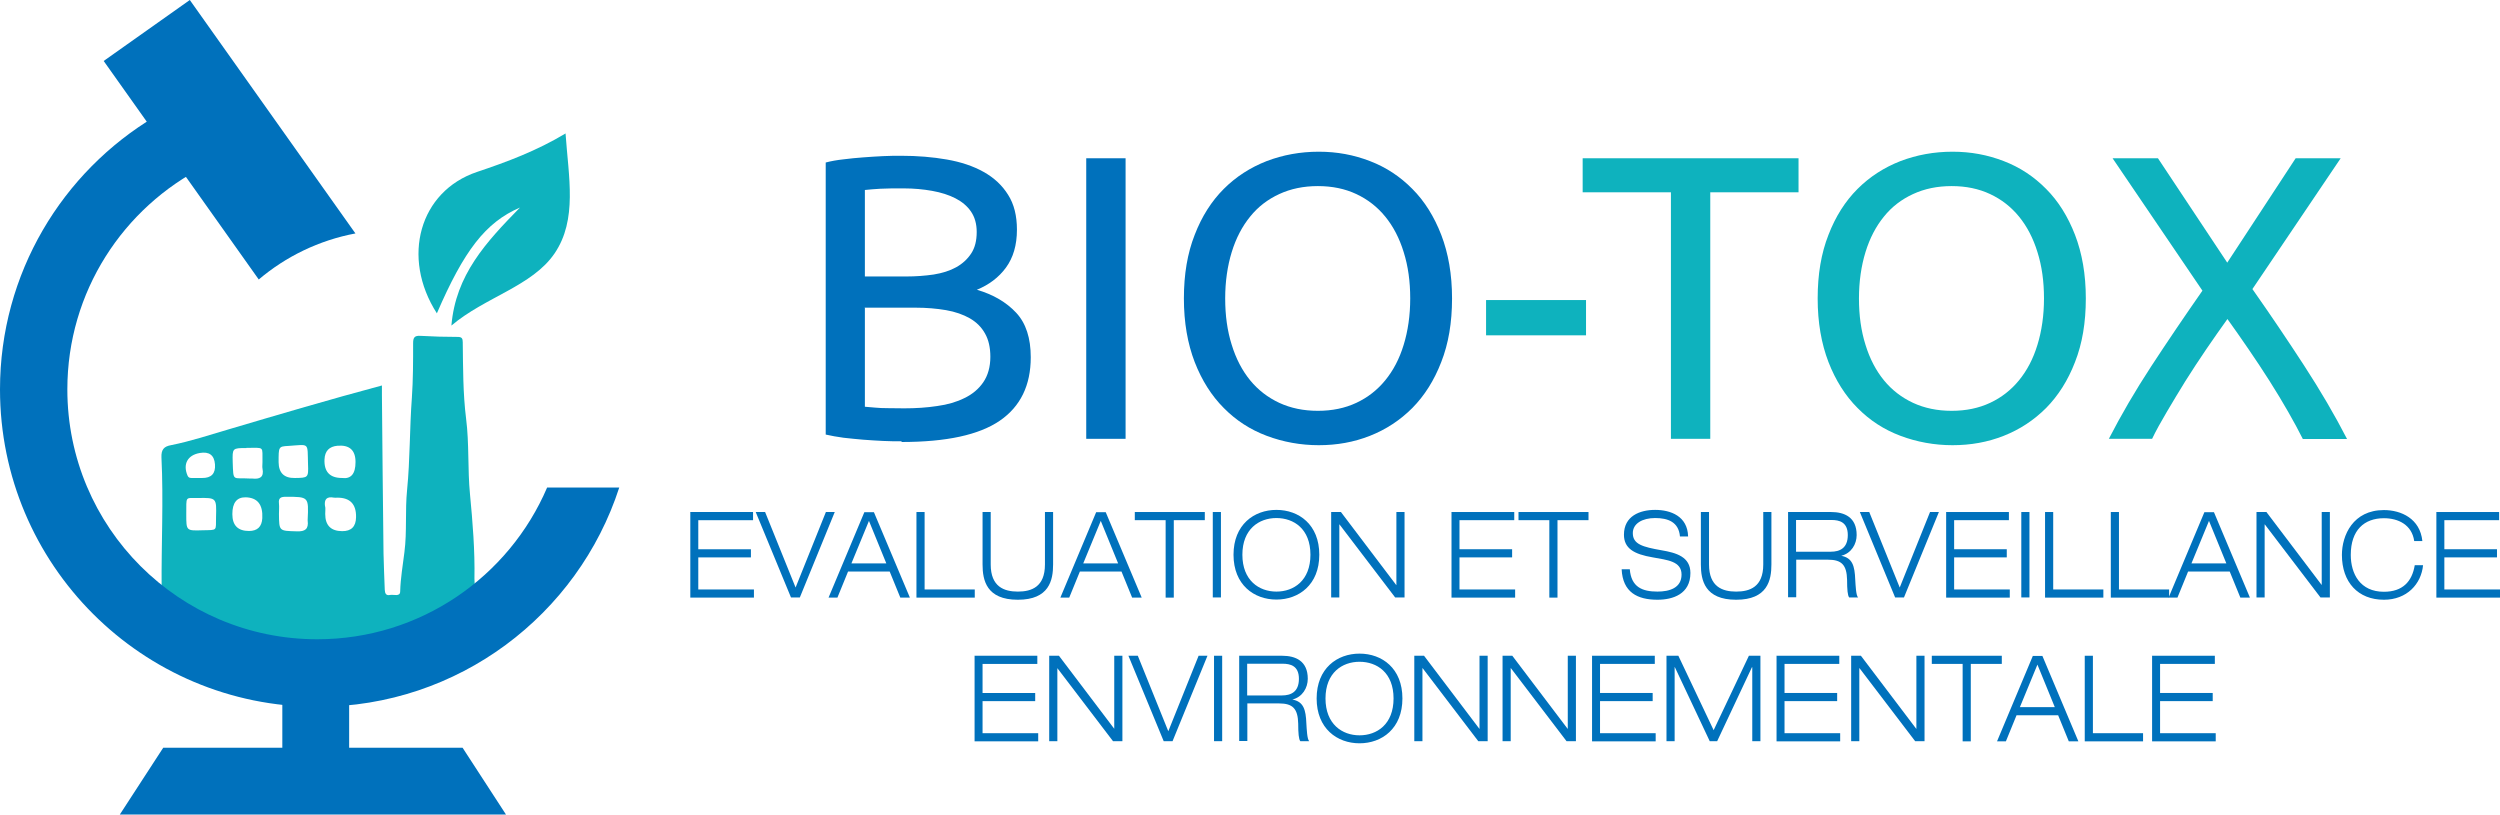 <?xml version="1.0" encoding="UTF-8"?> <svg xmlns="http://www.w3.org/2000/svg" id="Calque_2" viewBox="0 0 141.06 45.96"><defs><style>.cls-1{fill:#0071bc;}.cls-2{fill:#0eb2be;}</style></defs><g id="Calque_2-2"><path class="cls-1" d="M50.87,24.9c-.32,0-.67,0-1.04-.02s-.75-.04-1.12-.07c-.37-.03-.74-.07-1.11-.11-.37-.05-.7-.11-1.01-.18v-15.35c.3-.08.64-.14,1.01-.18.37-.05.73-.08,1.11-.11.37-.03.74-.05,1.11-.07.37-.02.71-.02,1.03-.02.91,0,1.77.07,2.57.21s1.49.37,2.08.7,1.05.76,1.38,1.29c.34.53.5,1.19.5,1.97,0,.87-.21,1.58-.62,2.14s-.96.97-1.64,1.25c.93.27,1.67.71,2.22,1.3.55.59.82,1.43.82,2.51,0,1.58-.58,2.78-1.75,3.58s-3.01,1.2-5.54,1.2v-.04ZM48.8,15.6h2.33c.55,0,1.07-.04,1.55-.11.49-.08.91-.21,1.27-.41s.64-.46.85-.78.31-.72.31-1.21c0-.46-.11-.84-.32-1.15-.21-.31-.51-.56-.88-.75-.37-.19-.81-.33-1.31-.42s-1.04-.14-1.6-.14-1.01,0-1.33.02-.61.04-.87.07v4.89h0ZM48.8,17.38v5.57c.17.02.37.03.59.05.2.02.43.03.7.03s.58.01.93.01c.65,0,1.28-.04,1.86-.13.59-.08,1.1-.23,1.54-.45.44-.21.8-.51,1.06-.89s.4-.86.4-1.44c0-.52-.1-.96-.3-1.31-.2-.36-.48-.64-.86-.86-.37-.21-.82-.37-1.34-.46s-1.1-.14-1.74-.14h-2.86l.02.02Z"></path><path class="cls-1" d="M61.29,8.93h2.22v15.83h-2.22v-15.83Z"></path><path class="cls-1" d="M66.8,16.84c0-1.36.2-2.55.61-3.59.4-1.04.95-1.9,1.64-2.59.69-.69,1.5-1.21,2.42-1.57.92-.35,1.9-.53,2.94-.53s1.98.18,2.89.53c.91.35,1.7.87,2.39,1.57.69.69,1.23,1.56,1.63,2.59.4,1.04.61,2.23.61,3.59s-.2,2.55-.61,3.59c-.4,1.04-.95,1.9-1.63,2.59-.69.69-1.48,1.21-2.39,1.57s-1.87.53-2.89.53-2.01-.18-2.94-.53-1.73-.87-2.42-1.57c-.69-.69-1.24-1.56-1.64-2.59-.4-1.04-.61-2.23-.61-3.59ZM69.13,16.84c0,.96.12,1.83.37,2.62.24.78.59,1.45,1.04,2,.45.55,1,.97,1.64,1.27.65.3,1.37.45,2.18.45s1.53-.15,2.17-.45c.64-.3,1.18-.72,1.63-1.27.45-.55.8-1.21,1.04-2,.24-.78.37-1.66.37-2.62s-.12-1.83-.37-2.62c-.24-.78-.59-1.45-1.04-2-.45-.55-.99-.97-1.63-1.27-.64-.3-1.36-.45-2.17-.45s-1.53.15-2.18.45-1.2.72-1.64,1.27c-.45.55-.8,1.22-1.04,2s-.37,1.66-.37,2.62Z"></path><path class="cls-2" d="M83.85,16.93h5.64v1.99h-5.64v-1.99Z"></path><path class="cls-2" d="M101.48,8.93v1.92h-4.98v13.91h-2.22v-13.91h-4.98v-1.92h12.18Z"></path><path class="cls-2" d="M102.56,16.84c0-1.36.2-2.55.61-3.59.4-1.04.95-1.9,1.64-2.59.69-.69,1.5-1.21,2.42-1.57.92-.35,1.9-.53,2.94-.53s1.98.18,2.89.53c.91.35,1.7.87,2.39,1.57.69.69,1.23,1.56,1.63,2.59.4,1.04.61,2.23.61,3.59s-.2,2.55-.61,3.59c-.4,1.04-.95,1.9-1.63,2.59-.69.69-1.48,1.21-2.39,1.57s-1.87.53-2.89.53-2.01-.18-2.94-.53-1.73-.87-2.42-1.57c-.69-.69-1.24-1.56-1.64-2.59-.4-1.04-.61-2.23-.61-3.59ZM104.89,16.84c0,.96.12,1.83.37,2.62.24.78.59,1.45,1.04,2,.45.55,1,.97,1.64,1.27.65.3,1.37.45,2.18.45s1.53-.15,2.17-.45c.64-.3,1.18-.72,1.63-1.27.45-.55.8-1.21,1.04-2,.24-.78.37-1.66.37-2.62s-.12-1.83-.37-2.62c-.24-.78-.59-1.45-1.04-2-.45-.55-.99-.97-1.63-1.27-.64-.3-1.36-.45-2.17-.45s-1.53.15-2.18.45-1.2.72-1.64,1.27c-.45.55-.8,1.22-1.04,2s-.37,1.66-.37,2.62Z"></path><path class="cls-2" d="M129.93,24.76c-.23-.46-.5-.96-.82-1.52-.32-.56-.67-1.14-1.05-1.74-.38-.6-.78-1.2-1.19-1.8-.41-.6-.81-1.17-1.19-1.7-.38.53-.78,1.1-1.19,1.7s-.8,1.2-1.18,1.8c-.37.6-.72,1.18-1.05,1.74s-.61,1.06-.83,1.52h-2.44c.69-1.34,1.48-2.7,2.39-4.09.91-1.39,1.87-2.81,2.89-4.27l-5.07-7.47h2.56l3.91,5.89,3.86-5.89h2.54l-4.98,7.38c1.04,1.48,2.01,2.92,2.92,4.32s1.72,2.78,2.42,4.14h-2.5Z"></path><path class="cls-1" d="M38.94,28.89h3.55v.46h-3.09v1.64h2.97v.46h-2.97v1.81h3.14v.46h-3.59v-4.82h0Z"></path><path class="cls-1" d="M46.6,28.89h.5l-1.97,4.82h-.5l-1.99-4.82h.53l1.72,4.26s1.71-4.26,1.71-4.26Z"></path><path class="cls-1" d="M50.2,32.25h-2.35l-.6,1.47h-.5l2.02-4.82h.54l2.03,4.82h-.54s-.6-1.47-.6-1.47ZM49.03,29.39l-.99,2.4h1.97l-.98-2.4Z"></path><path class="cls-1" d="M51.71,28.89h.46v4.37h2.83v.46h-3.29v-4.82h0Z"></path><path class="cls-1" d="M59.42,31.85c0,.89-.22,1.99-1.99,1.99s-1.99-1.1-1.99-1.99v-2.96h.46v2.96c0,1.26.76,1.53,1.53,1.53s1.53-.26,1.53-1.53v-2.96h.46s0,2.96,0,2.96Z"></path><path class="cls-1" d="M63.28,32.25h-2.35l-.6,1.47h-.5l2.02-4.82h.54l2.03,4.82h-.54s-.6-1.47-.6-1.47ZM62.11,29.39l-.99,2.4h1.97l-.98-2.4Z"></path><path class="cls-1" d="M65.77,29.35h-1.74v-.46h3.95v.46h-1.75v4.37h-.46v-4.37Z"></path><path class="cls-1" d="M68.43,28.89h.46v4.82h-.46v-4.82Z"></path><path class="cls-1" d="M72.02,28.77c1.27,0,2.42.83,2.42,2.53s-1.16,2.53-2.42,2.53-2.42-.83-2.42-2.53,1.16-2.53,2.42-2.53ZM72.02,33.38c.98,0,1.92-.62,1.92-2.08s-.94-2.07-1.92-2.07-1.92.62-1.92,2.07.94,2.08,1.92,2.08Z"></path><path class="cls-1" d="M75.1,28.89h.56l3.12,4.12h.01v-4.12h.46v4.82h-.53l-3.14-4.12h-.01v4.12h-.46v-4.82h-.01Z"></path><path class="cls-1" d="M81.89,28.89h3.55v.46h-3.09v1.64h2.97v.46h-2.97v1.81h3.14v.46h-3.59v-4.82h-.01Z"></path><path class="cls-1" d="M87.42,29.35h-1.74v-.46h3.95v.46h-1.75v4.37h-.46v-4.37Z"></path><path class="cls-1" d="M94.79,30.27c-.07-.82-.68-1.04-1.4-1.04s-1.26.31-1.26.85c0,.63.55.78,1.63.97.81.14,1.62.36,1.62,1.28,0,1.19-.99,1.51-1.86,1.51-1.13,0-1.96-.42-2.02-1.72h.46c.08,1.01.71,1.26,1.56,1.26.67,0,1.36-.2,1.36-.96s-.81-.82-1.62-.97c-1.07-.18-1.63-.51-1.63-1.28,0-1.05.89-1.4,1.76-1.4s1.83.35,1.86,1.5c0,0-.46,0-.46,0Z"></path><path class="cls-1" d="M99.95,31.85c0,.89-.22,1.99-1.99,1.99s-1.99-1.1-1.99-1.99v-2.96h.46v2.96c0,1.26.76,1.53,1.53,1.53s1.53-.26,1.53-1.53v-2.96h.46v2.96Z"></path><path class="cls-1" d="M100.88,28.89h2.43c.76,0,1.45.29,1.45,1.3,0,.51-.3,1.03-.87,1.17h0c.63.12.76.56.79,1.35.02.3.04.89.16,1h-.5c-.09-.1-.12-.45-.12-.99-.02-.85-.31-1.14-1.08-1.14h-1.79v2.12h-.46v-4.82h0ZM101.34,31.13h1.96c.51,0,.96-.2.96-.94s-.49-.85-.92-.85h-2v1.78h0Z"></path><path class="cls-1" d="M108.9,28.89h.5l-1.97,4.82h-.5l-1.99-4.82h.53l1.72,4.26s1.71-4.26,1.71-4.26Z"></path><path class="cls-1" d="M109.8,28.89h3.55v.46h-3.09v1.64h2.97v.46h-2.97v1.81h3.14v.46h-3.59v-4.82h-.01Z"></path><path class="cls-1" d="M114.05,28.89h.46v4.82h-.46v-4.82Z"></path><path class="cls-1" d="M115.39,28.89h.46v4.37h2.83v.46h-3.29v-4.82h0Z"></path><path class="cls-1" d="M119.1,28.89h.46v4.37h2.83v.46h-3.29v-4.82h0Z"></path><path class="cls-1" d="M125.81,32.25h-2.35l-.6,1.47h-.5l2.02-4.82h.54l2.03,4.82h-.54l-.6-1.47ZM124.64,29.39l-.99,2.4h1.97l-.98-2.4Z"></path><path class="cls-1" d="M127.32,28.89h.56l3.12,4.12h0v-4.12h.46v4.82h-.53l-3.14-4.12h-.01v4.12h-.46v-4.82h-.01Z"></path><path class="cls-1" d="M136.72,31.88c-.1,1.08-.92,1.96-2.21,1.96-1.46,0-2.37-.99-2.37-2.53,0-1.11.63-2.53,2.37-2.53.97,0,2.04.48,2.17,1.75h-.46c-.13-.92-.9-1.29-1.71-1.29-1.11,0-1.87.67-1.87,2.07,0,1.07.53,2.08,1.87,2.08,1.06,0,1.59-.58,1.74-1.5h.47Z"></path><path class="cls-1" d="M137.46,28.89h3.55v.46h-3.09v1.64h2.97v.46h-2.97v1.81h3.14v.46h-3.59v-4.82h-.01Z"></path><path class="cls-1" d="M54.98,37h3.55v.46h-3.09v1.64h2.97v.46h-2.97v1.81h3.14v.46h-3.59v-4.82h0Z"></path><path class="cls-1" d="M59.19,37h.56l3.12,4.12h0v-4.12h.46v4.82h-.53l-3.14-4.12h0v4.12h-.46v-4.82h-.01Z"></path><path class="cls-1" d="M67.63,37h.5l-1.97,4.82h-.5l-1.99-4.82h.53l1.72,4.26s1.71-4.26,1.71-4.26Z"></path><path class="cls-1" d="M68.5,37h.46v4.82h-.46v-4.82Z"></path><path class="cls-1" d="M69.91,37h2.43c.76,0,1.45.29,1.45,1.3,0,.51-.3,1.03-.87,1.17h0c.63.12.76.56.79,1.35.02.3.04.89.16,1h-.5c-.09-.1-.12-.45-.12-.99-.02-.85-.31-1.14-1.08-1.14h-1.79v2.12h-.46v-4.82h0ZM70.37,39.24h1.96c.51,0,.96-.2.96-.94s-.49-.85-.92-.85h-2v1.78h0Z"></path><path class="cls-1" d="M76.71,36.88c1.27,0,2.42.83,2.42,2.53s-1.16,2.53-2.42,2.53-2.42-.83-2.42-2.53,1.16-2.53,2.42-2.53ZM76.71,41.49c.98,0,1.92-.62,1.92-2.08s-.94-2.07-1.92-2.07-1.92.62-1.92,2.07.94,2.08,1.92,2.08Z"></path><path class="cls-1" d="M79.79,37h.56l3.12,4.12h.01v-4.12h.46v4.82h-.53l-3.14-4.12h-.01v4.12h-.46v-4.82h-.01Z"></path><path class="cls-1" d="M84.77,37h.56l3.12,4.12h.01v-4.12h.46v4.82h-.53l-3.14-4.12h-.01v4.12h-.46v-4.82h-.01Z"></path><path class="cls-1" d="M89.82,37h3.55v.46h-3.09v1.64h2.97v.46h-2.97v1.81h3.14v.46h-3.59v-4.82h-.01Z"></path><path class="cls-1" d="M98.67,37h.66v4.82h-.46v-4.17h-.02l-1.96,4.17h-.42l-1.97-4.18h-.01v4.18h-.46v-4.82h.67l1.99,4.2,1.99-4.2h-.01Z"></path><path class="cls-1" d="M100.23,37h3.55v.46h-3.09v1.64h2.97v.46h-2.97v1.81h3.14v.46h-3.59v-4.82h-.01Z"></path><path class="cls-1" d="M104.44,37h.56l3.12,4.12h.01v-4.12h.46v4.82h-.53l-3.14-4.12h-.01v4.12h-.46v-4.82h-.01Z"></path><path class="cls-1" d="M110.74,37.46h-1.74v-.46h3.95v.46h-1.75v4.37h-.46v-4.37Z"></path><path class="cls-1" d="M116.13,40.36h-2.35l-.6,1.47h-.5l2.02-4.82h.54l2.03,4.82h-.54l-.6-1.47ZM114.96,37.5l-.99,2.4h1.97l-.98-2.4Z"></path><path class="cls-1" d="M117.63,37h.46v4.37h2.83v.46h-3.29v-4.82h0Z"></path><path class="cls-1" d="M121.42,37h3.55v.46h-3.09v1.64h2.97v.46h-2.97v1.81h3.14v.46h-3.59v-4.82h-.01Z"></path><path class="cls-2" d="M27.4,33.5c-.27-.03-.63.11-.61-.38,0-.15-.02-.31-.02-.47.03-1.59-.1-3.18-.25-4.75-.14-1.43-.04-2.86-.22-4.27-.18-1.44-.17-2.88-.19-4.32,0-.21-.05-.3-.28-.3-.7,0-1.4-.02-2.1-.06-.33-.02-.42.08-.42.41,0,1.03,0,2.06-.07,3.08-.13,1.73-.1,3.48-.27,5.2-.12,1.18,0,2.35-.15,3.51-.09.74-.22,1.47-.24,2.22,0,.32-.37.16-.57.2-.22.05-.29-.08-.3-.29-.02-.68-.06-1.37-.07-2.05-.04-2.97-.06-5.94-.09-8.92,0-.17,0-.34,0-.56-2.95.79-5.79,1.63-8.63,2.47-1.09.32-2.17.68-3.28.9-.38.07-.55.24-.53.69.12,2.44-.01,4.89.01,7.33,0,.35-.11.44-.45.44-1.22-.02-1.2,0-1.16,1.22,0,.3.1.35.38.35.88,0,1.76,0,2.64,0-.47.22-.72.45-.72.7,0,1.03,4.47,1.87,9.99,1.87s7.41-.78,9.15-1.87c.21-.13.58-.48.13-.69M18.34,28.58c-.06-.41.09-.58.51-.5.06.01.12,0,.19,0q1.07,0,1.05,1.1-.01.8-.79.79-.95-.01-.95-.97c0-.14.02-.28,0-.42ZM18.31,25.92q.03-.71.74-.77,1.01-.08,1.01.92t-.76.9q-1.04,0-.99-1.06ZM16.28,25.16c1.21-.08,1.06-.22,1.1,1.04.03.76,0,.76-.74.77q-.91.02-.92-.89c0-.87-.01-.89.55-.92ZM16.13,28.03c1.29,0,1.29,0,1.23,1.29,0,.02,0,.03,0,.05.06.48-.14.63-.62.61-.99-.03-.99,0-1-.97,0-.2.02-.41,0-.6-.04-.33.12-.38.4-.38ZM13.91,25.27c1.05,0,.88-.11.9.8,0,.17-.02.27,0,.36.1.51-.16.62-.59.57-.05,0-.09,0-.14,0-.96-.06-.91.21-.95-.93-.02-.78-.02-.79.77-.79ZM13.85,28.06q1.01.02.95,1.18-.04.72-.75.72-.94,0-.94-.95,0-.96.75-.95ZM11.27,25.56q.8-.14.86.64.06.78-.73.77c-.19,0-.37,0-.56,0-.1,0-.2,0-.26-.14-.27-.64,0-1.15.69-1.27ZM10.51,29.04c.01-1.08-.08-.93.65-.94,1.06-.02,1.06-.01,1.03,1.07-.02.8.11.73-.76.75-.92.03-.92.03-.92-.88Z"></path><rect class="cls-1" x="15.93" y="38.61" width="3.77" height="7.02"></rect><polygon class="cls-1" points="28.55 45.96 6.76 45.96 9.21 42.19 26.1 42.19 28.55 45.96"></polygon><path class="cls-1" d="M30.87,27.51c-2.15,5.03-7.15,8.56-12.97,8.56-7.79,0-14.1-6.31-14.1-14.1,0-5.51,3.16-10.27,7.76-12.59l-2.8-2.81C3.52,9.69,0,15.42,0,21.97c0,9.89,8.02,17.91,17.91,17.91,7.96,0,14.7-5.19,17.03-12.37h-4.06Z"></path><path class="cls-1" d="M20.06,13.18L10.71,0l-4.86,3.44,8.75,12.33c1.52-1.29,3.39-2.21,5.46-2.6Z"></path><path class="cls-2" d="M29.34,11.71c-1.92,1.96-3.63,3.8-3.87,6.66,1.9-1.61,4.56-2.22,5.82-4.07,1.3-1.91.79-4.31.62-6.77-1.63.98-3.29,1.6-4.99,2.17-3.25,1.09-4.3,4.82-2.27,7.98,1.53-3.54,2.74-5.13,4.69-5.97Z"></path></g></svg> 